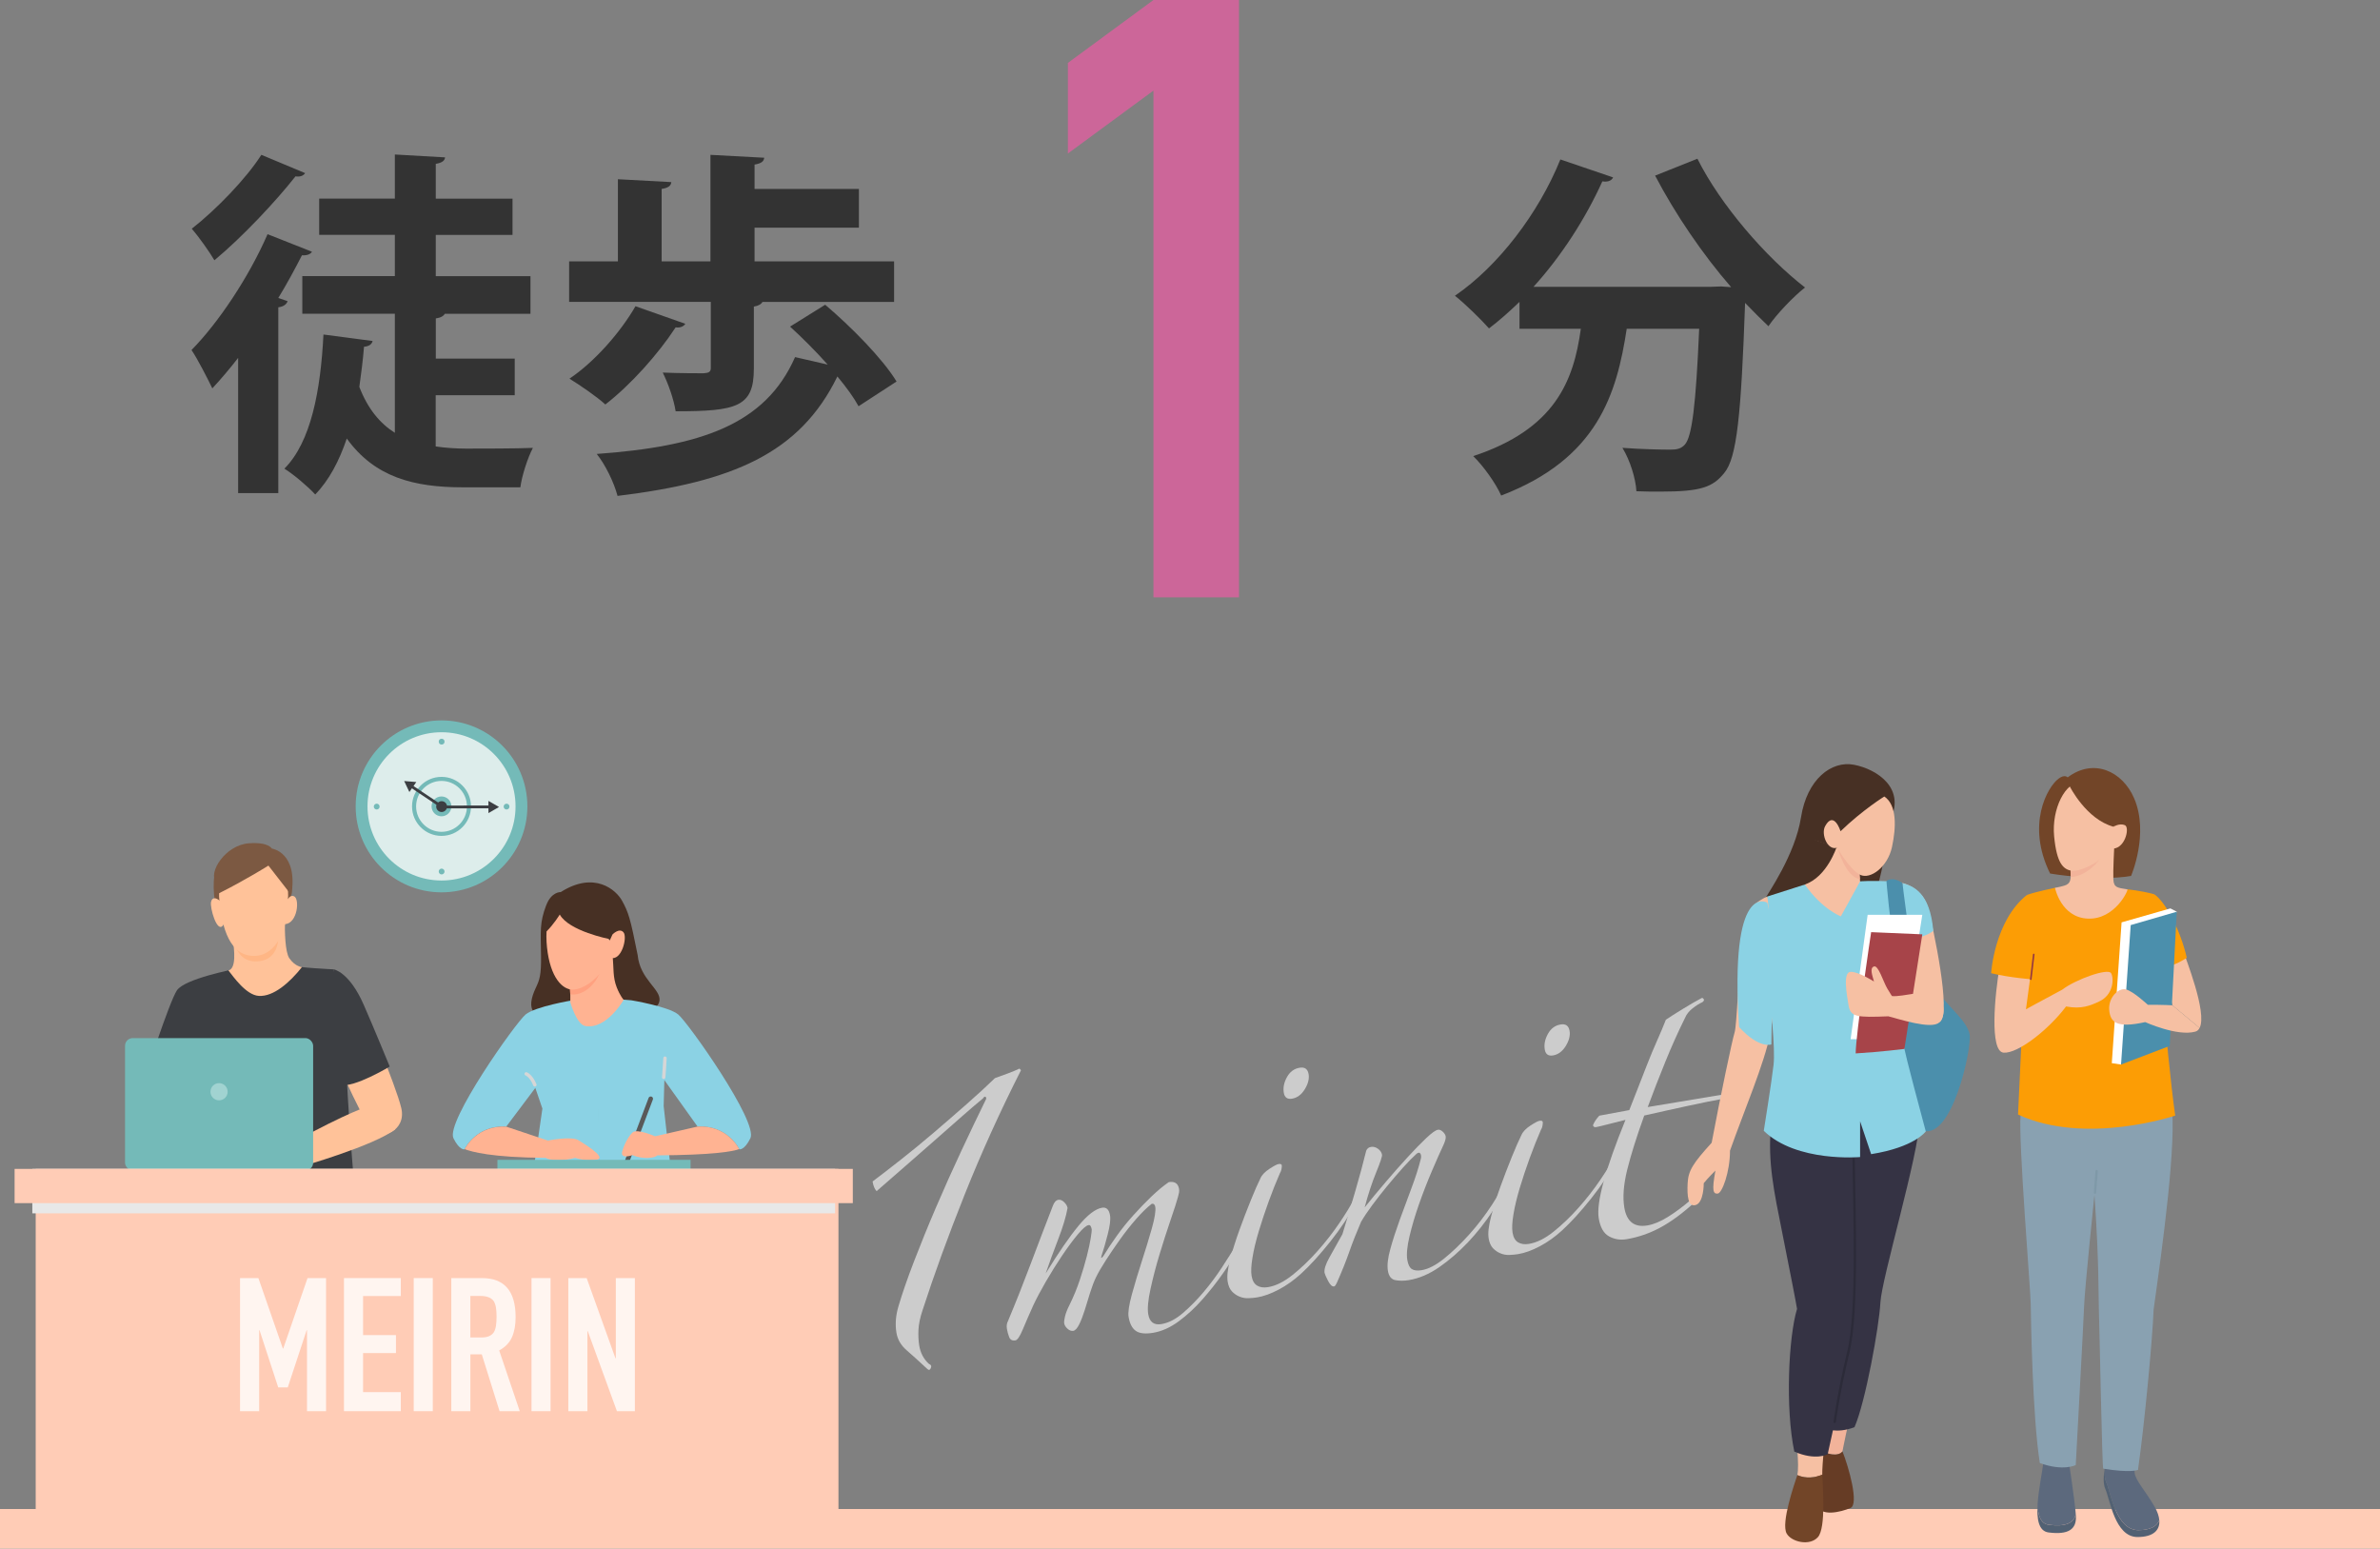 <?xml version="1.0" encoding="UTF-8"?><svg xmlns="http://www.w3.org/2000/svg" viewBox="0 0 662 430.71"><rect x="0" y="0" width="662" height="430.71" fill="#808080" stroke="none"/><defs><style>.cls-1{fill:#663c25;}.cls-2{fill:#3c3e42;}.cls-3{fill:#e8e8e8;}.cls-3,.cls-4{mix-blend-mode:multiply;}.cls-5{fill:#ffb685;}.cls-6{fill:#353344;}.cls-7{fill:#ddedeb;}.cls-8{fill:#473024;}.cls-9{fill:#ffc299;}.cls-10{fill:#f6c0a3;}.cls-11{fill:#74bab8;}.cls-12{fill:#ccc;}.cls-13{stroke:#7f99a8;}.cls-13,.cls-14,.cls-4,.cls-15,.cls-16{fill:none;stroke-linecap:round;stroke-miterlimit:10;}.cls-13,.cls-15{stroke-width:.66px;}.cls-17{isolation:isolate;}.cls-18{fill:#f2b39a;}.cls-19{fill:#526173;}.cls-20{fill:#4b8fac;}.cls-21{fill:#89a1b1;}.cls-22{fill:#ffccb6;}.cls-14{stroke:#943841;stroke-width:.44px;}.cls-23{fill:#fff;}.cls-24{fill:#a74449;}.cls-4{stroke:#d6d6d6;stroke-width:.95px;}.cls-25{fill:#ffa180;}.cls-15{stroke:#2c2b39;}.cls-26{fill:#ffb392;}.cls-27{fill:#7c5942;}.cls-28{fill:#724528;}.cls-29{opacity:.8;}.cls-30{fill:#5c697d;}.cls-31{fill:#c69;}.cls-32{fill:#fc9d05;}.cls-33{fill:#a1d3d1;}.cls-34{fill:#8bd2e4;}.cls-35{fill:#333;}.cls-16{stroke:#595959;stroke-width:1.27px;}</style></defs><g class="cls-17"><g id="_レイヤー_2"><g id="_レイヤー_1-2"><path class="cls-35" d="M86.78,70c-.4.7-1.4,1.1-2.79,1-2,3.89-4.19,7.98-6.58,11.87l2.59.9c-.3.8-1,1.5-2.59,1.7v51.68h-11.17v-37.61c-2.39,3.09-4.79,5.89-7.18,8.48-1.2-2.49-4.09-8.18-5.79-10.67,7.38-7.48,15.96-20.25,21.15-32.22l12.37,4.89ZM84.88,48.15c-.5.7-1.3,1.1-2.69.9-5.49,6.98-14.76,16.86-22.55,23.34-1.4-2.39-4.39-6.58-6.29-8.78,6.78-5.29,15.16-13.97,19.35-20.55l12.17,5.09ZM121.19,109.9v14.27c2.69.4,5.59.6,8.48.6,3.29,0,14.37,0,18.56-.2-1.4,2.59-3.09,7.78-3.49,10.97h-15.96c-13.67,0-24.54-2.79-32.32-13.57-2.1,6.18-4.89,11.57-8.78,15.56-1.9-2.09-5.99-5.59-8.58-7.18,7.38-7.38,10.08-21.65,10.87-37.31l13.67,1.8c-.2.9-1,1.5-2.39,1.6-.3,3.79-.8,7.58-1.3,11.17,2.39,6.19,5.79,10.18,9.88,12.77v-33.12h-25.74v-10.47h25.74v-11.47h-21.05v-10.08h21.05v-12.27l13.97.8c-.1.9-.8,1.5-2.59,1.8v9.68h21.35v10.08h-21.35v11.47h26.34v10.47h-23.84c-.3.6-1.1,1.1-2.49,1.3v11.17h21.95v10.18h-21.95Z"/><path class="cls-35" d="M209.68,102.62c0,10.58-4.79,11.77-21.75,11.77-.5-3.29-2.09-7.78-3.59-10.77,4.49.2,9.98.2,11.37.2,1.5-.1,2-.4,2-1.5v-18.36h-39.41v-11.27h13.57v-22.84l14.86.8c-.1,1-.8,1.6-2.69,1.9v20.15h13.57v-29.63l14.96.8c-.1,1-.8,1.6-2.69,1.9v6.78h29.03v10.77h-29.03v9.38h38.81v11.27h-36.61c-.3.6-1.1,1.1-2.39,1.3v17.36ZM190.62,90.05c-.4.7-1.4,1.2-2.69,1-4.89,7.48-12.47,15.96-19.55,21.45-2.39-2.2-7.08-5.39-9.98-7.18,6.98-4.69,14.17-12.87,18.36-20.15l13.87,4.89ZM229.53,84.76c7.18,6.09,15.96,14.96,19.85,21.35l-10.57,6.88c-1.3-2.39-3.39-5.29-5.89-8.28-10.47,21.45-29.23,29.33-61.15,33.22-1-3.79-3.39-8.68-5.79-11.67,28.83-2.09,46.89-8.08,55.17-26.94l9.08,2.09c-3.29-3.69-7.08-7.48-10.47-10.57l9.78-6.09Z"/><path class="cls-31" d="M320.83,166.13V25.2l-23.8,17.5v-25.2L320.83,0h23.8v166.13h-23.8Z"/><path class="cls-35" d="M481.52,79.87c-7.98-9.18-15.56-20.35-21.15-31.03l11.77-4.69c6.38,12.77,18.95,27.33,29.93,35.81-3.19,2.49-7.88,7.38-10.18,10.77-2.1-2-4.29-4.19-6.49-6.48-1.1,31.22-2.29,43.1-5.79,47.29-3.19,3.99-6.58,5.19-17.66,5.19-2.2,0-4.49,0-6.78-.1-.2-3.59-1.8-8.68-3.89-12.07,5.49.4,10.77.5,13.27.5,1.8,0,2.99-.2,4.09-1.4,2-2.19,3.09-11.17,3.99-32.22h-20.15c-2.79,18.16-8.08,36.11-34.92,46.39-1.5-3.39-4.99-8.28-7.78-10.97,22.65-7.48,27.93-20.75,29.93-35.42h-17.06v-7.48c-2.79,2.69-5.59,5.19-8.48,7.38-2.2-2.49-6.68-6.88-9.48-9.08,11.97-8.18,23.24-22.84,29.33-37.91l14.67,4.99c-.5,1.1-1.8,1.3-2.99,1.1-4.79,10.57-11.47,20.85-19.15,29.33h49.38l2.79-.1,2.79.2Z"/><path class="cls-12" d="M284,297.65c-5.85,11.54-11.06,23.04-15.63,34.48-4.57,11.45-8.5,22.22-11.77,32.32-.68,2.03-1.05,3.83-1.13,5.42-.07,1.59,0,3.04.21,4.35.34,2.08,1.24,3.79,2.7,5.12.6.24.78.63.53,1.18-.25.55-.57.63-.97.24-2.26-2.1-4.18-3.84-5.76-5.21-1.58-1.37-2.52-2.98-2.83-4.85-.4-2.41-.2-4.92.61-7.53,1.01-3.43,2.43-7.55,4.28-12.35,1.85-4.8,3.88-9.81,6.12-15.02,2.23-5.21,4.57-10.43,7.02-15.67,2.45-5.24,4.73-10.01,6.83-14.29.09-.13.13-.25.11-.36l-.03-.16c-.02-.11-.09-.21-.22-.3-.33.05-.53.2-.6.44-1.88,1.55-4,3.36-6.35,5.44-2.35,2.08-4.84,4.26-7.44,6.55-2.6,2.29-5.26,4.61-7.96,6.97-2.7,2.36-5.33,4.65-7.89,6.88-.28-.29-.5-.65-.68-1.07-.18-.42-.33-.96-.44-1.62,2.3-1.73,4.94-3.77,7.93-6.12,2.99-2.35,6.03-4.85,9.13-7.5,3.1-2.65,6.15-5.29,9.15-7.93,2.99-2.63,5.6-5.03,7.83-7.2,1.06-.4,2.2-.81,3.42-1.24,1.22-.43,2.35-.9,3.4-1.41l.41.44Z"/><path class="cls-12" d="M344.84,347.13c-1.24,2.01-2.75,4.28-4.52,6.82-1.77,2.54-3.7,5-5.78,7.37-2.08,2.37-4.3,4.43-6.66,6.17-2.36,1.74-4.74,2.81-7.15,3.21-2.19.36-3.8.18-4.82-.55s-1.69-2.03-1.99-3.89c-.2-1.2.1-3.28.91-6.23.8-2.94,1.73-6.02,2.77-9.23,1.04-3.21,1.97-6.26,2.79-9.15.81-2.89,1.13-4.88.95-5.98-.11-.66-.44-.94-.98-.85-1.3,1-2.72,2.39-4.29,4.17-1.56,1.78-3.07,3.69-4.53,5.73-1.46,2.04-2.79,4.01-4,5.89-1.21,1.89-2.1,3.44-2.69,4.66-.59,1.22-1.13,2.66-1.65,4.32-.51,1.66-1.01,3.26-1.48,4.8-.48,1.54-.99,2.86-1.54,3.97-.55,1.1-1.1,1.7-1.64,1.79s-1.09-.1-1.61-.58c-.53-.47-.84-.98-.93-1.53-.05-.33.01-.93.21-1.81.19-.88.62-1.99,1.3-3.34,1.09-2.21,2.04-4.5,2.83-6.88.79-2.38,1.44-4.57,1.95-6.57.51-2,.88-3.69,1.1-5.08.22-1.39.31-2.19.28-2.41-.15-.87-.44-1.28-.87-1.21-.66.11-1.67.98-3.03,2.61-1.36,1.63-2.81,3.59-4.34,5.87-1.54,2.28-3.02,4.66-4.47,7.15-1.44,2.49-2.62,4.71-3.54,6.66-1.15,2.55-2.13,4.8-2.93,6.73-.81,1.93-1.48,2.94-2.03,3.04-.88.15-1.46-.15-1.75-.89-.29-.74-.5-1.49-.63-2.26-.15-.87-.04-1.62.3-2.24,2.18-5.2,4.28-10.5,6.31-15.89,2.03-5.4,4.07-10.74,6.12-16.03.38-1.08.91-1.67,1.56-1.78.55-.09,1.09.13,1.63.66.54.53.85,1.07.94,1.62-.4,2.32-1.27,5.22-2.61,8.7-1.34,3.49-2.5,6.66-3.48,9.52,3.54-5.76,6.58-10.17,9.11-13.24,2.53-3.06,4.72-4.75,6.59-5.06,1.2-.2,1.94.52,2.21,2.16.18,1.1-.03,2.85-.65,5.25-.61,2.41-1.19,4.39-1.72,5.94-.15.48-.14.67.01.59.15-.08.32-.25.51-.51,1.06-1.75,2.3-3.61,3.71-5.59,1.41-1.98,2.95-3.89,4.62-5.74,1.66-1.85,3.34-3.59,5.04-5.22,1.7-1.63,3.31-2.97,4.82-4,1.64-.27,2.59.36,2.85,1.89.05.33.05.67,0,1.01-.06.35-.16.76-.3,1.23-.35,1.3-1.03,3.44-2.06,6.42-1.02,2.98-2.04,6.16-3.06,9.53-1.02,3.37-1.86,6.61-2.53,9.7-.67,3.09-.88,5.41-.62,6.94.36,2.19,1.58,3.11,3.66,2.77,1.97-.33,3.94-1.33,5.91-3.01,1.97-1.68,3.9-3.63,5.78-5.85,1.88-2.22,3.58-4.5,5.11-6.84,1.52-2.33,2.82-4.37,3.88-6.13.33-.73.72-1.07,1.18-1.04.45.04.44.6-.06,1.7Z"/><path class="cls-12" d="M377.45,334.14c-2.07,3.83-4.54,7.56-7.43,11.19-2.89,3.63-5.6,6.61-8.14,8.94-1.96,1.79-4.02,3.25-6.19,4.4-2.17,1.15-4.19,1.88-6.05,2.18-.66.11-1.43.18-2.33.22-.9.04-1.73-.11-2.52-.43-.79-.32-1.48-.79-2.09-1.42-.61-.63-1.02-1.55-1.22-2.75-.24-1.42-.01-3.46.68-6.1.68-2.64,1.55-5.4,2.59-8.28,1.04-2.87,2.1-5.63,3.18-8.29,1.08-2.65,1.95-4.65,2.63-6,.4-.97,1.24-1.86,2.51-2.69,1.27-.83,2.12-1.28,2.56-1.35.55-.09.85.03.9.36.04.22,0,.56-.08,1.03-.09.47-.23.83-.41,1.08-1.06,2.43-2.11,5.07-3.16,7.95-1.04,2.87-1.96,5.64-2.76,8.3-.8,2.66-1.38,5.1-1.74,7.29-.37,2.2-.45,3.9-.25,5.1.22,1.31.73,2.21,1.54,2.7.81.48,1.82.63,3.02.43,2.19-.36,4.48-1.5,6.86-3.41,2.38-1.91,4.69-4.12,6.92-6.63,2.23-2.5,4.24-5.09,6.05-7.75,1.81-2.66,3.18-4.91,4.11-6.76.46-.64.73-.82.84-.56.1.27.09.69-.04,1.27ZM363.99,298.74c.22,1.31-.14,2.72-1.07,4.23-.93,1.5-2.11,2.37-3.53,2.61-1.31.22-2.08-.33-2.3-1.64-.24-1.42.06-2.88.88-4.36.82-1.49,2-2.36,3.53-2.61,1.42-.24,2.25.36,2.49,1.78Z"/><path class="cls-12" d="M420.69,327.31c-1.52,3.07-3.33,6.21-5.44,9.42-2.11,3.22-4.44,6.16-6.97,8.83-2.54,2.67-5.2,4.97-7.97,6.89-2.78,1.92-5.59,3.12-8.43,3.59-1.31.22-2.55.23-3.71.02-1.16-.2-1.86-1.07-2.12-2.6s-.03-3.57.68-6.1c.7-2.53,1.58-5.24,2.62-8.11,1.04-2.87,2.13-5.81,3.26-8.81,1.13-3,2-5.73,2.61-8.19.13-.58.08-1.05-.15-1.41-.23-.35-.59-.32-1.08.09-1.08.97-2.33,2.24-3.75,3.83-1.42,1.59-2.86,3.26-4.31,5.02-1.45,1.76-2.85,3.54-4.18,5.33-1.33,1.8-2.39,3.38-3.18,4.75-1.3,3.03-2.39,5.8-3.26,8.3-.88,2.51-2.01,5.34-3.4,8.49-.33.73-.6,1.11-.82,1.15-.55.09-1.11-.43-1.7-1.57-.58-1.14-.9-1.88-.96-2.2-.16-.98.3-2.44,1.39-4.36,1.09-1.92,2.28-4.06,3.58-6.41,1.17-3.79,2.36-7.79,3.58-11.98,1.22-4.19,2.23-7.93,3.03-11.22.24-.6.68-.96,1.34-1.07s1.3.07,1.94.52c.64.46,1.01,1.01,1.12,1.67.07.44-.47,2.08-1.63,4.91-1.16,2.84-2.23,6.08-3.2,9.73,1.77-2.2,3.72-4.55,5.84-7.04,2.12-2.49,4.15-4.79,6.11-6.92,1.95-2.12,3.68-3.9,5.19-5.33,1.51-1.43,2.59-2.2,3.24-2.31.44-.07.89.11,1.35.54.46.43.73.86.81,1.3s-.09,1.14-.49,2.11c-.92,1.95-2.02,4.44-3.32,7.47-1.3,3.03-2.5,6.12-3.61,9.29-1.11,3.17-1.99,6.15-2.65,8.96-.66,2.81-.86,4.98-.61,6.51.22,1.31.64,2.17,1.27,2.57.63.4,1.54.5,2.75.3,1.86-.31,3.93-1.38,6.22-3.22,2.28-1.84,4.59-4.05,6.92-6.63,2.33-2.58,4.48-5.38,6.45-8.41,1.97-3.03,3.53-5.87,4.66-8.53.16-.36.48-.5.94-.41.46.09.48.51.04,1.26Z"/><path class="cls-12" d="M450.04,322.11c-2.07,3.83-4.54,7.56-7.43,11.19-2.89,3.63-5.6,6.61-8.14,8.94-1.96,1.79-4.02,3.25-6.19,4.4-2.17,1.15-4.19,1.88-6.05,2.18-.66.11-1.43.18-2.33.22-.9.04-1.73-.11-2.52-.43-.79-.32-1.48-.79-2.09-1.42-.61-.63-1.02-1.55-1.22-2.75-.24-1.42-.01-3.46.68-6.1.68-2.64,1.55-5.4,2.59-8.28,1.04-2.87,2.1-5.63,3.18-8.29,1.08-2.65,1.95-4.65,2.63-6,.4-.97,1.24-1.86,2.51-2.69,1.27-.83,2.12-1.28,2.56-1.35.55-.09.85.03.9.36.04.22,0,.56-.08,1.03-.09.47-.23.83-.41,1.08-1.06,2.43-2.11,5.07-3.16,7.95-1.04,2.87-1.96,5.64-2.76,8.3-.8,2.66-1.38,5.1-1.74,7.29-.37,2.2-.45,3.9-.25,5.1.22,1.31.73,2.21,1.54,2.7.81.48,1.82.63,3.02.43,2.19-.36,4.48-1.5,6.86-3.41,2.38-1.91,4.69-4.12,6.92-6.63,2.23-2.5,4.24-5.09,6.05-7.75,1.81-2.66,3.18-4.91,4.11-6.76.46-.64.73-.82.84-.56.1.27.09.69-.04,1.27ZM436.58,286.71c.22,1.31-.14,2.72-1.07,4.23-.93,1.5-2.11,2.37-3.53,2.61-1.31.22-2.08-.33-2.3-1.64-.24-1.42.06-2.88.88-4.36.82-1.49,2-2.36,3.53-2.61,1.42-.24,2.25.36,2.49,1.78Z"/><path class="cls-12" d="M473.56,278.72c-.84.37-1.76.94-2.75,1.72-1,.78-1.69,1.66-2.1,2.63-1.94,3.92-3.77,7.99-5.48,12.21-1.72,4.22-3.36,8.43-4.91,12.63l20.36-3.38c.36.17.56.36.6.58s-.05.4-.25.55c-.88.15-2.19.39-3.93.74-1.74.35-3.65.75-5.71,1.2-2.06.46-4.18.92-6.35,1.39-2.17.47-4.07.9-5.69,1.28-2.16,5.98-3.74,11.03-4.75,15.13-1.01,4.11-1.27,7.58-.8,10.43.65,3.94,2.79,5.61,6.4,5.01,1.75-.29,3.67-1.09,5.76-2.39,2.09-1.3,4.27-2.93,6.53-4.88.27-.38.61-.41,1-.08.39.33.33.65-.18.96-3.32,3.03-6.48,5.35-9.48,6.97-3,1.62-6.13,2.7-9.42,3.25-1.75.29-3.37.02-4.86-.8-1.49-.82-2.44-2.49-2.86-5.01-.36-2.19.09-5.58,1.35-10.18,1.26-4.6,3.29-10.33,6.09-17.21-1.3.33-2.89.73-4.78,1.21-1.89.48-3,.75-3.33.8-.55.09-.86-.08-.93-.52.31-.84.9-1.72,1.75-2.65l8.35-1.55c.71-1.81,1.5-3.82,2.37-6.05.87-2.22,1.74-4.45,2.61-6.68.87-2.22,1.77-4.4,2.72-6.52.94-2.12,1.77-4.09,2.48-5.9,1.11-.75,2.67-1.73,4.66-2.96,1.99-1.23,3.76-2.25,5.31-3.07.22-.04.41.07.56.33.15.26.03.53-.37.82Z"/><path class="cls-8" d="M151.92,251.8c-1.85,4.88-1.52,7.03-1.43,14.08.07,5.3-.4,6.64-1.42,8.79-6.08,12.79,10.44,7.47,19.52,7.36,9.33-.12,14.44-.53,14.85-3.72.41-3.23-5.41-5.85-6.07-12.66-2.07-10.41-2.58-11.91-4.34-15.12-1.64-2.99-7.67-8.38-17.06-2.41,0,0-2.59-.16-4.04,3.68Z"/><ellipse class="cls-11" cx="122.81" cy="224.28" rx="23.88" ry="23.91"/><ellipse class="cls-7" cx="122.81" cy="224.28" rx="20.59" ry="20.62"/><path class="cls-11" d="M122.81,232.49c-4.52,0-8.2-3.68-8.2-8.21s3.68-8.21,8.2-8.21,8.2,3.68,8.2,8.21-3.68,8.21-8.2,8.21ZM122.81,217.2c-3.9,0-7.07,3.18-7.07,7.08s3.17,7.08,7.07,7.08,7.07-3.18,7.07-7.08-3.17-7.08-7.07-7.08Z"/><path class="cls-11" d="M125.56,224.28c0,1.52-1.23,2.76-2.76,2.76s-2.76-1.24-2.76-2.76,1.23-2.76,2.76-2.76,2.76,1.24,2.76,2.76Z"/><path class="cls-2" d="M124.35,224.34c0,.83-.68,1.51-1.51,1.51s-1.51-.68-1.51-1.51.68-1.51,1.51-1.51,1.51.68,1.51,1.51Z"/><polygon class="cls-2" points="138.8 224.45 137.33 225.3 135.86 226.15 135.86 224.45 135.86 222.76 137.33 223.6 138.8 224.45"/><polygon class="cls-2" points="112.42 217.23 114.11 217.37 115.8 217.51 114.83 218.9 113.87 220.29 113.14 218.76 112.42 217.23"/><polygon class="cls-2" points="113.89 218.81 114.34 218.17 123.14 224.06 136.82 224.03 136.82 224.81 122.89 224.84 113.89 218.81"/><circle class="cls-11" cx="122.84" cy="206.28" r=".81"/><path class="cls-11" d="M123.65,242.4c0,.45-.36.81-.81.81s-.81-.36-.81-.81.36-.81.81-.81.81.36.81.81Z"/><path class="cls-11" d="M104.78,223.53c.45,0,.81.36.81.81s-.36.81-.81.81-.81-.36-.81-.81.36-.81.81-.81Z"/><path class="cls-11" d="M140.9,223.53c.45,0,.81.36.81.81s-.36.81-.81.81-.81-.36-.81-.81.36-.81.81-.81Z"/><path class="cls-34" d="M166.79,330.29l-.67-52.95-6.87.87s-10.32,1.72-13.04,3.94c-2.72,2.22-22.33,29.92-20.08,34.44,1.71,3.45,3.08,3.07,3.08,3.07,0,0,3.18-6.79,11.61-6.32l8.08-10.75,1.97,5.74-3.17,21.96h19.09Z"/><path class="cls-34" d="M166.79,330.29l-1.18-52.89,9.99.81s10.32,1.72,13.04,3.94c2.72,2.22,22.33,29.92,20.08,34.44-1.71,3.45-3.08,3.07-3.08,3.07,0,0-3.18-6.79-11.61-6.32l-9.24-12.93-.19,7.24,2.55,22.63h-20.37Z"/><path class="cls-26" d="M170.45,266.43c.27,2.72-.02,5.38,1.1,8.2.94,2.38,1.92,3.47,1.92,3.47,0,0-4.74,8.31-10.67,7.27-2.45-.43-4.17-6.62-4.17-6.62.08-2.82-.19-4.69-.19-4.69l10.08-9.42,1.95,1.78Z"/><path class="cls-25" d="M166.84,270.47c-1.22,3.46-4.78,6.64-8.22,6.09-.02-.81-.12-2.03-.12-2.03l8.34-4.06Z"/><path class="cls-26" d="M158.05,248.93c-3.9.84-6.8,6.1-5.9,14.57.9,8.47,4.33,11.78,7.17,11.75,2.84-.04,7.37-2.78,10.47-8.89,3.07,1.11,4.81-5.71,3.63-7.06-1.18-1.35-3.06.61-3.06.61l-.75,1.65c-.63-.49-.94-3.08-1.23-3.94-.29-.86-1.98-1.57-1.57-3.19.4-1.62,1.55-3.01-1.4-4.25-5.77-2.42-7.35-1.25-7.35-1.25Z"/><path class="cls-8" d="M169.44,261.17s-11.19-2.19-13.74-6.81c0,0-1.76,2.87-3.77,4.78,0,0-1.54-10.03,7.68-11.73,9.22-1.7,11.23,6.97,11.51,8.08"/><path class="cls-26" d="M160.97,317.17c-1.96-1.27-8.56.06-8.56.06l-11.59-3.87c-7.98-.44-11.25,5.61-11.58,6.25,1.92.73,7.26,2.32,22.62,2.43.6.68,4.96.91,8.13,0,0,0,3.03,1.03,6.05.47,3.02-.56-4.5-4.95-5.08-5.33Z"/><line class="cls-16" x1="181" y1="305.6" x2="174.32" y2="323.28"/><path class="cls-26" d="M175.99,314.94c1.26-1.09,6.22,1.1,6.22,1.1l11.82-2.7c7.98-.44,11.25,5.61,11.58,6.25-1.92.73-7.41,1.65-22.78,1.76-.6.68-3.81,1.25-6.9-.08,0,0-3.56,1.33-2.84-1.11.87-2.93,2.37-4.78,2.89-5.23Z"/><rect class="cls-11" x="138.36" y="322.59" width="53.72" height="4.11"/><path class="cls-9" d="M90.8,287.29c-.5.92,10.16,24.47,12.64,27.19,2.48,2.73,9.67.09,8.18-6.28-1.49-6.36-10.72-28.11-10.72-28.11"/><path class="cls-2" d="M56.99,303.14c-9.77,5.32-16.97-2.6-16.97-2.6,0,0,7.04-21.88,9.2-25.1,2.16-3.22,15.84-5.85,15.84-5.85"/><path class="cls-2" d="M62.72,270.12l-11.53,18.11s2.16,27.72-2.63,52.9c0,0,12.87,6.39,18.9,6.49l3.92.25s20.43.45,28.31-4.06c0,0-3.77-43.04-3.22-48.91.55-5.87-3.68-25.29-3.68-25.29,0,0-10.18-.49-11.52-1.06"/><path class="cls-2" d="M92.79,269.6s4.34.65,8.37,9.84c2.84,6.47,7.24,17.2,7.24,17.2,0,0-9.9,5.99-13.66,5.11"/><path class="cls-9" d="M79.26,256.12c-.08,2.69.02,8.72,1.23,10.42,1.7,2.4,3.52,2.42,3.52,2.42-3.4,4.29-7.93,8.31-12.04,8.03-3.53-.24-7.03-5.31-8.44-7.08,2.2-.49,1.72-5.53,1.18-8.86,6.31-3.26,14.54-4.94,14.54-4.94Z"/><path class="cls-5" d="M65.67,263.57l11.7-2.23s-.07,6.16-6.38,6.06c-4.16-.07-5.33-3.83-5.33-3.83Z"/><path class="cls-27" d="M78.42,238.02s4.73,7.51,1.75,13.93c-12.85,1.69-20.08.78-20.08.78,0,0-1.48-7.13,0-10.82,6.9-5.22,18.33-3.89,18.33-3.89Z"/><path class="cls-9" d="M70.27,236.85c-5.22.24-10.22,4.76-9.21,14.21,1.01,9.44,4.02,14.95,9.75,14.81,6.73-.17,8.47-8.82,8.47-8.82,3.52-.29,4.12-7.07,2.5-7.77-1.1-.47-1.7.84-1.7.84.59-5.03-2.65-13.6-9.8-13.26Z"/><path class="cls-9" d="M61.78,251.2c-1.29-1.55-2.74-1.95-3.08-.33-.34,1.62,1.62,8.51,3.24,6.62,1.62-1.88-.16-6.29-.16-6.29Z"/><path class="cls-27" d="M81.03,249.02c2.01-12.02-5.45-13.02-5.45-13.02,0,0-.83-1.85-6.37-1.45-6.49.47-11.42,8.1-9.11,10.87.4.35.39,3.25.82,3.03,7.69-3.86,13.74-7.7,13.74-7.7l5.64,7.25"/><path class="cls-9" d="M102.48,307.71s-4.86,1.19-21.84,10.49l2.57,6.44s21.04-5.98,26.81-10.62"/><rect class="cls-11" x="34.78" y="288.73" width="52.32" height="36.81" rx="2.14" ry="2.14"/><path class="cls-33" d="M63.32,303.65c0,1.32-1.07,2.39-2.39,2.39s-2.39-1.07-2.39-2.39,1.07-2.39,2.39-2.39,2.39,1.07,2.39,2.39Z"/><rect class="cls-22" x="9.93" y="325.11" width="223.29" height="101.46"/><rect class="cls-3" x="8.99" y="325.11" width="223.29" height="12.36"/><rect class="cls-22" x="4.06" y="325.11" width="233.15" height="9.52"/><path class="cls-4" d="M146.37,298.68s1.37.5,2.4,3.05"/><path class="cls-4" d="M184.97,294.31c0,.56-.36,5.34-.36,5.34"/><g class="cls-29"><path class="cls-23" d="M66.77,392.5v-37.02h5.1l6.81,19.6h.1l6.76-19.6h5.15v37.02h-5.3v-22.52h-.1l-5.25,15.91h-2.65l-5.2-15.91h-.1v22.52h-5.3Z"/><path class="cls-23" d="M95.68,392.5v-37.02h15.81v4.99h-10.5v10.87h9.15v4.99h-9.15v10.87h10.5v5.3h-15.81Z"/><path class="cls-23" d="M115.08,392.5v-37.02h5.3v37.02h-5.3Z"/><path class="cls-23" d="M125.53,392.5v-37.02h8.53c6.24,0,9.36,3.62,9.36,10.87,0,2.18-.34,4.04-1.01,5.56s-1.86,2.76-3.56,3.69l5.72,16.9h-5.62l-4.94-15.81h-3.17v15.81h-5.3ZM130.83,360.46v11.54h3.02c.94,0,1.68-.13,2.24-.39s.99-.63,1.3-1.12c.28-.49.47-1.08.57-1.79.1-.71.16-1.53.16-2.47s-.05-1.76-.16-2.47c-.1-.71-.31-1.33-.62-1.85-.66-.97-1.91-1.46-3.74-1.46h-2.76Z"/><path class="cls-23" d="M147.84,392.5v-37.02h5.3v37.02h-5.3Z"/><path class="cls-23" d="M158.08,392.5v-37.02h5.1l8.01,22.31h.1v-22.31h5.3v37.02h-4.99l-8.11-22.26h-.1v22.26h-5.3Z"/></g><rect class="cls-22" y="419.71" width="662" height="11"/><path class="cls-18" d="M512.48,403.67c.05-.25,1.78-9.21,2.9-12.47l-9.01.32s-.05,5.18-.21,11.76l.28-.2c1.3,1.43,4.95,2.17,6.05.59Z"/><path class="cls-1" d="M505.2,418c.68,4.27,7.06,2.46,9.51,1.43,2.45-1.03-.49-11.4-2.23-15.75-1.11,1.58-4.75.85-6.05-.59l-.28.2c0,.08,0,.15,0,.23,0,0-1.63,10.21-.95,14.48Z"/><path class="cls-6" d="M533.91,311.7c-.14,9.15-10.52,43.85-10.87,50.54-.35,6.69-4.17,27.8-7.21,34.71-5.09,1.94-8.31.29-8.31.29l1.96-40.73.6-44.81h23.83Z"/><path class="cls-10" d="M506.86,410.18c-.05-2.8.87-11.7.87-11.7l-8.25.29s1.12,9.06.43,11.49c1.32.59,3.74,1.19,6.95-.08Z"/><path class="cls-28" d="M499.91,410.27s-.01.07-.02.1c-.74,2.3-4.56,13.16-2.94,16.13,1.28,2.35,6.4,3.62,8.71,1.02,2.31-2.6,1.3-14.55,1.21-17.14,0-.05,0-.13,0-.19-3.21,1.27-5.63.67-6.95.08Z"/><path class="cls-8" d="M490.6,250.57c1.14-2.11,8.7-12.74,10.36-23.28,1.67-10.54,8.43-15.81,14.76-14.58,6.32,1.23,14.84,6.59,9.71,16.07-9.21,8.82-18.93,26.53-18.93,26.53l-15.9-4.74Z"/><path class="cls-20" d="M539.61,276.57c2.9,4.04,7.64,7.55,8.26,11.24.61,3.69-5.01,30.39-13.61,26.44-8.61-3.95-14.84-17.22-14.84-17.22l2.55-16.69,17.65-3.78Z"/><path class="cls-10" d="M494.9,255.66l-3.34-6.32c-2.81,1.35-6.27,3.16-7.09,11.59-.82,8.43-1.35,24.24-1.99,26.23-.64,1.99-3.92,17.6-6.38,30.68-5.18,5.71-6.5,7.73-6.68,11.24-.18,3.51.09,6.76,2.28,6.06,2.2-.7,2.2-5.8,2.2-6.06,1.05-1.32,3.25-3.51,3.25-3.51-1.05,5.71-.61,6.5.62,6.41,1.23-.09,3.43-5.97,3.43-11.94,3.78-10.72,9.66-24.51,11.15-32.41,1.49-7.9,2.11-19.15,2.11-19.15l.44-12.82Z"/><path class="cls-10" d="M526.26,245.12c4.13.18,8.78,2.46,10.1,7.64,1.32,5.18,6.5,29.07,3.25,31.44-3.25,2.37-10.02-11.31-10.89-16.86-.06-.37-2.46-22.22-2.46-22.22Z"/><path class="cls-6" d="M492.6,313.16c-.96,10.05.92,18.6,3.06,29.33,2.14,10.73,3.96,19.99,4.19,21.56-2.36,7.73-3.3,27.6-.76,39.69,5.95,2.6,9.28.73,9.28.73,0,0,8.11-35.68,7.77-45.27-.34-9.6-.61-43.8-.61-43.8l-22.93-2.24Z"/><path class="cls-8" d="M524.72,233.44c-1.27,12.92-5.29,22-7.56,22.06-2.27.06-11.83-9.14-9.88-12.37,1.95-3.23,17.44-9.69,17.44-9.69Z"/><path class="cls-34" d="M491.56,249.34c1.05,5.45-.26,20.99,0,21.52.97,8.87,2.28,20.64,1.76,25.3-.53,4.65-2.72,18.36-2.72,18.36,9.13,8.87,26.79,7.29,26.79,7.29v-9.93l3.07,9.13c12.12-1.93,15.2-6.32,15.2-6.32-5.62-20.99-5.97-22.75-6.41-25.38-.44-2.63,2.11-23.28,2.11-23.28-3.86-10.72-5.09-20.9-5.09-20.9-6.32-.26-8.87,0-8.87,0l-15.37.88-10.45,3.34Z"/><path class="cls-10" d="M504.87,233.75c-.35,5.45-2.06,11.82-2.85,12.26,4.74,6.85,10.01,8.87,10.01,8.87l5.36-9.75c-.44-4.57,0-7.29,0-7.29l-12.52-4.09Z"/><path class="cls-18" d="M512.2,235.68l-.95.5s2.08,7.69,6.08,8.36c-.13-1.04-.14-2.8-.14-2.8l-4.99-6.06Z"/><path class="cls-8" d="M510.87,235.56s-2.66,8.36-8.86,10.44c-2.27.76-2.83-7.41-2.83-7.41l4-5.51,7.69,2.48Z"/><path class="cls-10" d="M524.12,221.53c3.51,2.34,3.34,8.49,2.14,14.05-1.2,5.56-6,9.13-8.87,7.73-2.87-1.41-6.38-7.55-6.38-7.55-2.69.94-4.56-3.78-3.34-5.99,2.44-4.44,4.28,1.42,4.28,1.42,6.27-6.03,12.18-9.66,12.18-9.66Z"/><path class="cls-34" d="M491.56,251.06s-10.56-6.36-7.82,34.61c5.63,6.15,8.96,4.82,8.96,4.82l.55-31.99-1.69-7.43Z"/><path class="cls-34" d="M529.23,245.62c2.78.83,7.6,2.39,8.52,13.3-4.12,3.08-11.23,2.35-11.23,2.35l2.71-15.65Z"/><path class="cls-20" d="M524.72,245.01s.99,13.02,2.29,16.28c3.13,1.17,4.25,0,4.25,0,0,0-2.14-15.18-2.04-15.67-2.88-1.99-4.51-.61-4.51-.61Z"/><path class="cls-15" d="M515.59,322.41c.17,14.34,1.26,42.47-1.46,53.61-2.71,11.14-3.81,19.47-3.81,19.47"/><polygon class="cls-23" points="519.49 289.04 514.75 289.04 519.49 254.43 534.69 254.43 529.24 289.3 519.49 289.04"/><path class="cls-24" d="M520.46,259.26s-4.3,28.54-4.3,33.73c7.2-.44,13.55-1.25,13.55-1.25l4.98-31.87-14.23-.61Z"/><path class="cls-10" d="M526.26,277.04c2.85.32,10.29-2.05,12.33-.53,2.04,1.52,2.93,5.91.76,7.9-2.17,1.99-11.34-1.04-14.1-1.74-8.72.35-10.55.22-11.08-3.06-.53-3.28-1.64-9.31.64-9.31s6.44,2.69,6.44,2.69c-.47-1.75-1.25-3.72-.02-4.18,1.23-.47,2.6,4.24,3.71,6.12,1.11,1.87,1.32,2.11,1.32,2.11"/><path class="cls-28" d="M575.12,216.22c7.18-5.43,15.25-1.78,18.51,5.85,4.2,9.84-.87,21.55-.87,21.55-9.26,1.61-22.52-.66-22.52-.66-6.74-13.67-.68-24.1,2.3-26.35,1.75-1.36,2.58-.4,2.58-.4Z"/><path class="cls-19" d="M577.38,421.14c-.52,2.54-2.89,3.55-7.49,2.96-2.33-.3-3.09-2.68-3.12-5.89-.29,4.23.23,7.66,3.05,8.02,5.49.7,7.82-.87,7.59-4.62,0-.14-.02-.3-.03-.47Z"/><path class="cls-30" d="M569.89,424.1c4.59.58,6.96-.43,7.49-2.96-.33-4.13-1.92-14.56-1.92-14.56l-6.96-.63c-.46,3.55-1.45,8.27-1.73,12.26.03,3.21.79,5.59,3.12,5.89Z"/><path class="cls-19" d="M594.8,425.59c-6.31,0-7.68-10.54-8.94-13.33-.49-1.08-.53-2.59-.39-4.13-.36,2.14-.55,4.51.14,6.04,1.26,2.79,2.63,13.34,8.94,13.33,4.47,0,6.27-1.96,6.07-4.66-.65,1.66-2.49,2.74-5.81,2.75Z"/><path class="cls-30" d="M585.86,412.26c1.26,2.79,2.63,13.34,8.94,13.33,3.32,0,5.16-1.09,5.81-2.75-.08-1.11-.5-2.34-1.22-3.62-2.47-4.38-5.48-7.5-5.65-9.65-.16-2.15.16-6,.16-6l-7.61.33c-.11.83-.53,2.45-.83,4.23-.14,1.54-.1,3.05.39,4.13Z"/><path class="cls-10" d="M607.26,264.37l-6.58,3.18s2.58,8.39,3.6,12.07l7.54,6.28c2.22-4.28-4.06-19.69-4.57-21.53Z"/><path class="cls-21" d="M562.03,310.05c-.65,7.14,2.77,48.85,2.82,52.53.06,3.68.45,31.15,2.53,44.34,6.5,2.37,9.99.57,9.99.57,0,0,2.15-39.34,2.33-44.28.18-4.93,2.87-30.89,2.87-30.89,1.35,19.13,1.09,28.62,1.24,32.4.15,3.78.91,43.75,1.2,43.76,7.51,1.25,9.67.36,9.67.36,1.84-12.81,4.05-36.5,4.35-44.62,2.51-17.83,6.5-46.83,4.95-57.35-16.41-6.62-41.97,3.18-41.97,3.18Z"/><path class="cls-32" d="M574.38,249l-2.75-2.08s-5.31,1.1-7.71,1.95c.08,5.75-2.6,61.12-2.6,61.12,18.79,8.71,43.72.29,43.72.29-2.46-17.14-5.85-61.57-5.85-61.57-3.8-1.02-7.47-1.35-7.47-1.35l-7.05,2.81-10.29-1.16Z"/><path class="cls-32" d="M599.19,248.71c3.07,2.05,7.24,9.76,9.07,17.68-6.01,3.99-11.01,2.98-11.01,2.98l1.93-20.66Z"/><path class="cls-10" d="M556.21,268.81c-1.36,7.84-2.87,23.66,1.09,23.97,3.96.31,12.49-6.35,17.38-12.85,4.39.83,6.84-.29,9.21-1.39,4.03-1.87,4.13-6.43,3.32-7.86-.87-1.52-9.97,1.78-13.56,4.56-6.28,3.35-10.13,5.48-10.13,5.48.74-5.59,1.47-10.94,1.47-10.94l-8.78-.96Z"/><path class="cls-10" d="M575.92,242.14c.12,2.36.15,3.65-1.76,4.2-1.57.45-2.56.58-2.56.58,0,0,1.65,8.3,9.19,8.58,7.55.28,11.38-8.13,10.93-8.15-2.74-.44-3.77-.44-3.89-2.78-.11-2.13.25-9.14.25-9.14l-4.82-3.08-7.35,9.8Z"/><path class="cls-32" d="M553.83,270.68c5.38,1.3,11.69,1.73,11.69,1.73-.02-13.37-1.24-23.81-1.67-23.54-9.09,7.11-10.02,21.81-10.02,21.81Z"/><polygon class="cls-23" points="590.12 256.54 603.7 252.66 605.47 253.58 589.97 296.08 587.4 295.7 590.12 256.54"/><polygon class="cls-20" points="592.66 257.3 589.97 296.08 603.52 290.9 605.47 253.58 592.66 257.3"/><path class="cls-10" d="M604.28,279.61s-2.5-.17-6.86-.14c0,0-4.02-3.77-6.1-4.28-2.08-.52-4.93,2.3-4.64,5.71.29,3.4,2,5.16,10.01,3.38,0,0,8.95,4.06,13.95,2.65.53-.15.91-.51,1.18-1.02l-7.54-6.28Z"/><path class="cls-18" d="M575.92,242.14l9.28-4.7s-3.7,6.22-9.24,6.5c0-.83-.03-1.8-.03-1.8Z"/><path class="cls-10" d="M579.15,217.31c-4.7.02-8.52,7.67-7.79,15.3.73,7.63,2.57,9.1,4.73,9.57,2.16.47,8.93-2.54,10.96-6.2,3.95.68,5.47-5.83,4-6.47-1.48-.64-3.16.41-3.16.41,1.39-7.36-4.18-12.65-8.73-12.63Z"/><path class="cls-28" d="M575.72,218.75s4.56,9.13,12.16,11.19c3.66-5.83-1.48-14.43-12.11-12.74-.44,1.05-.05,1.56-.05,1.56Z"/><line class="cls-13" x1="582.73" y1="331.72" x2="583.18" y2="325.74"/><line class="cls-14" x1="564.87" y1="272.35" x2="565.69" y2="265.46"/></g></g></g></svg>
